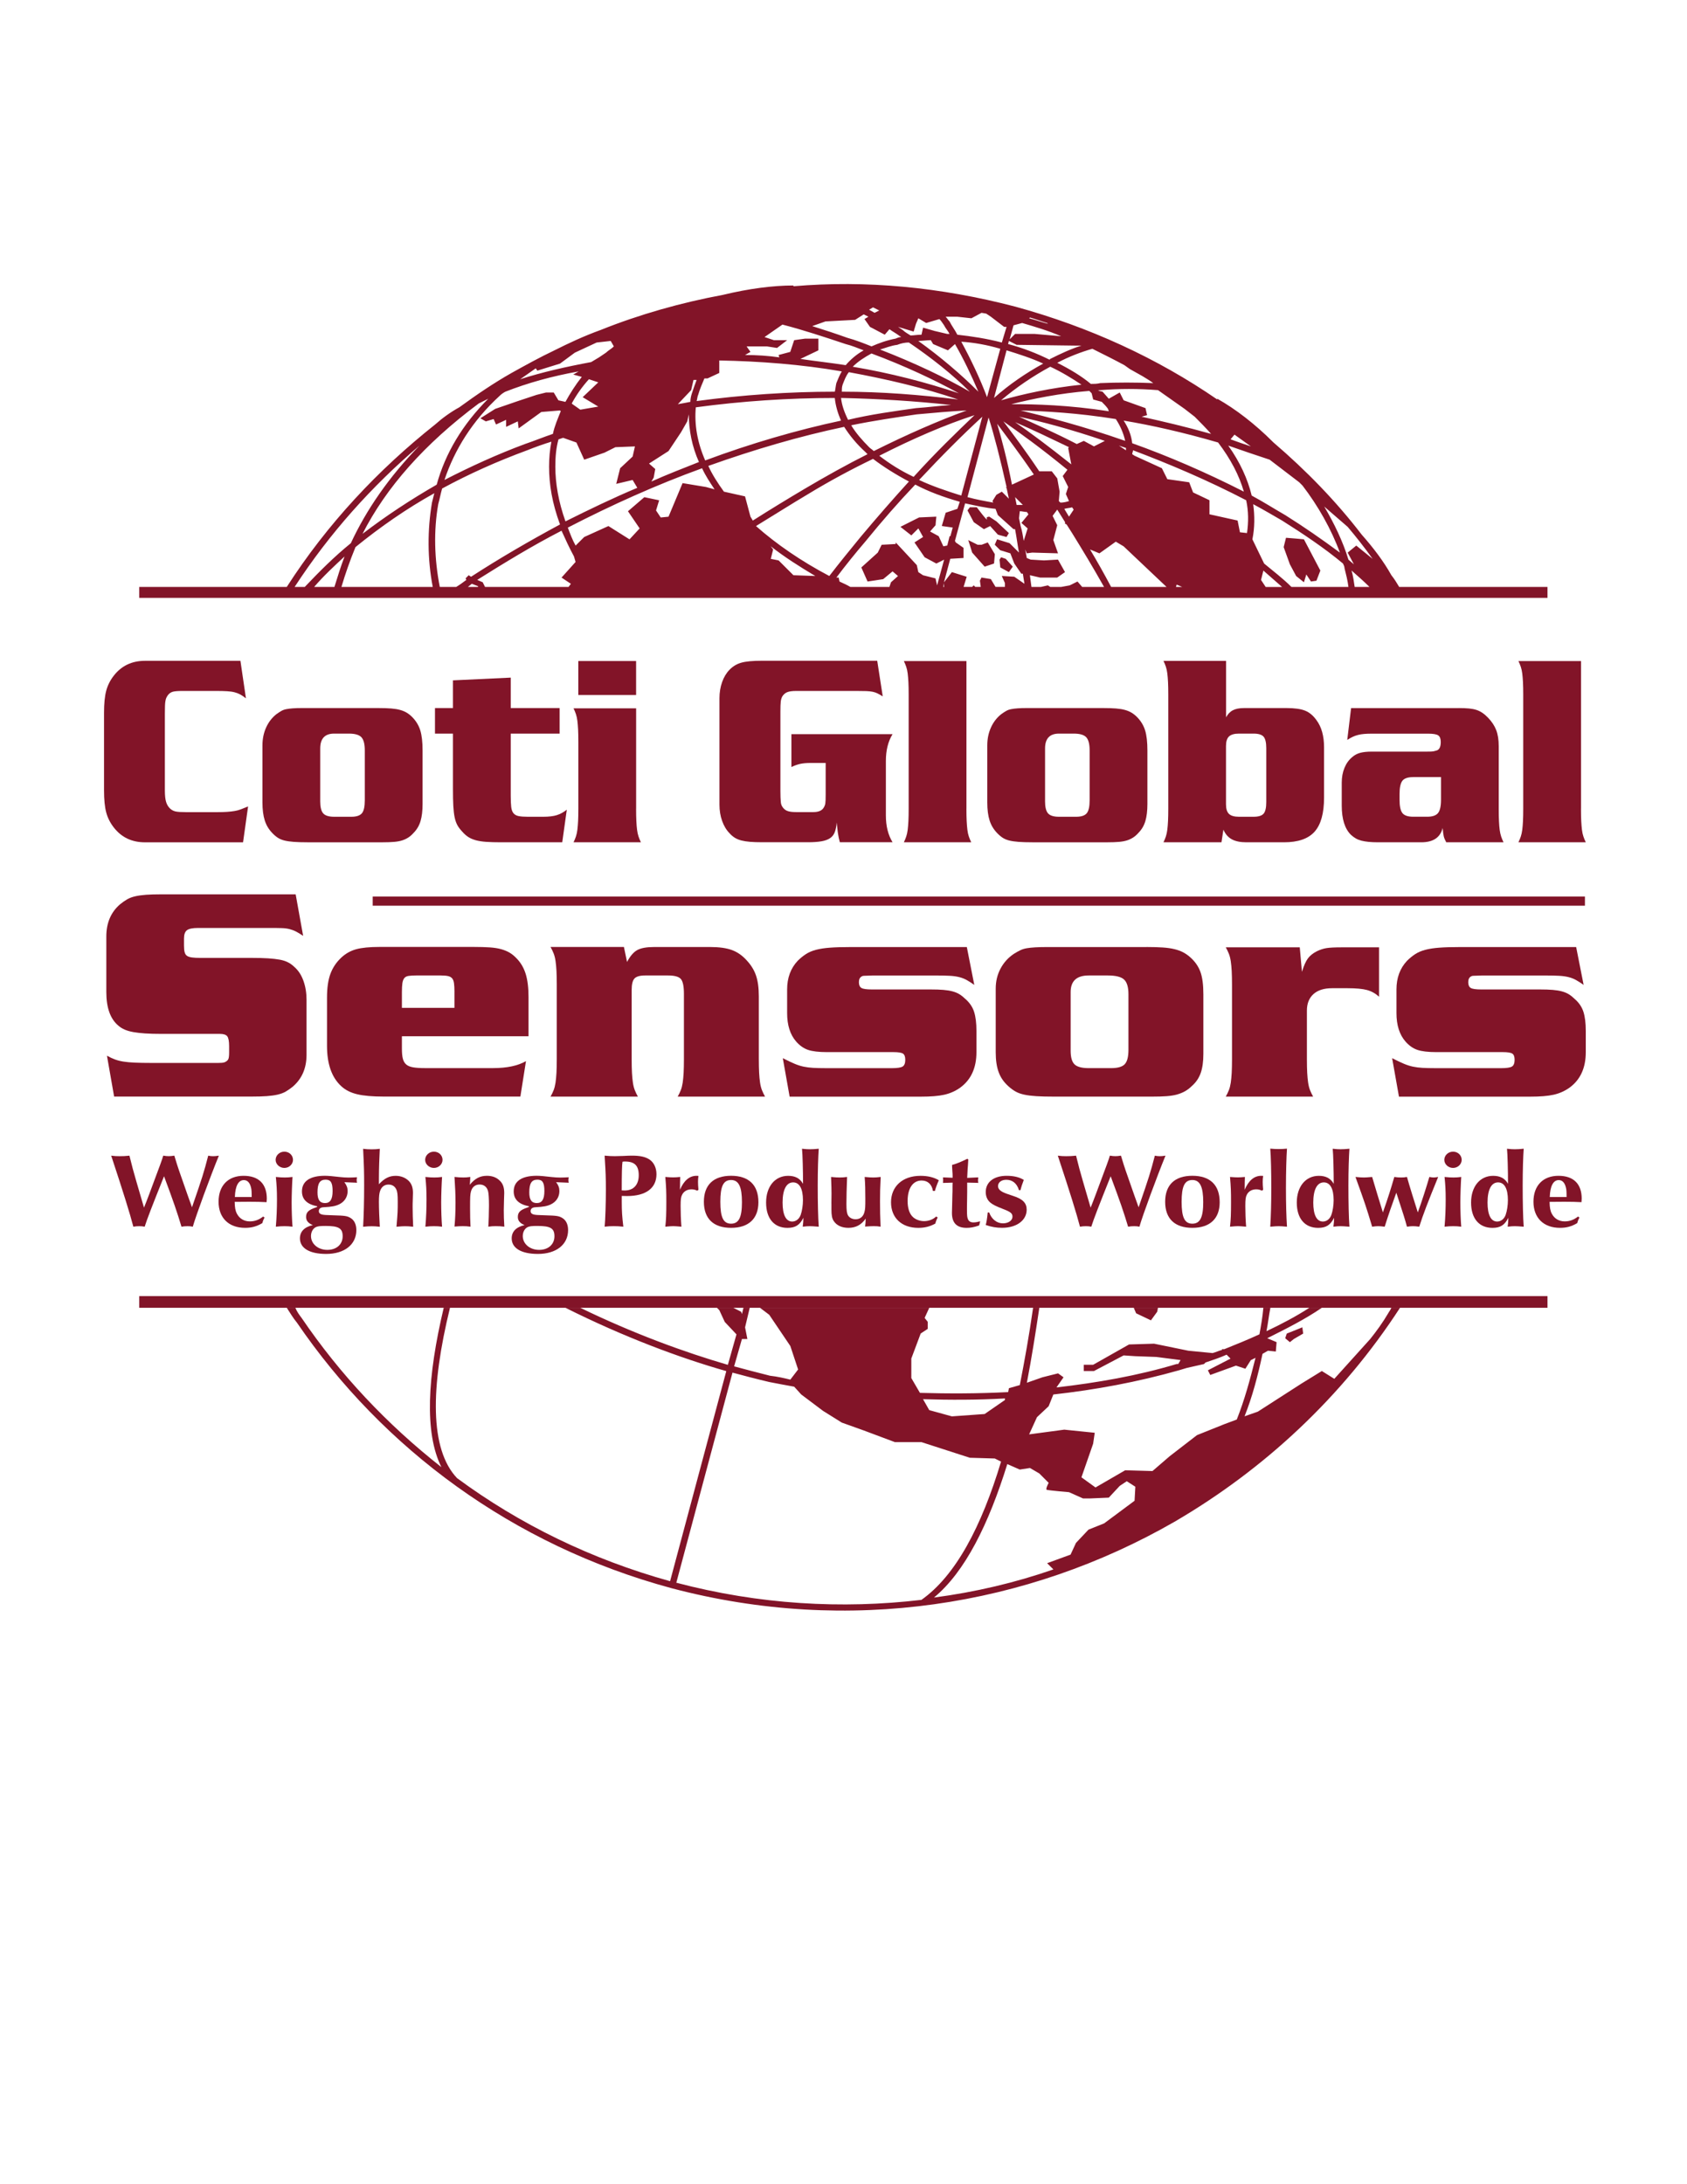 <?xml version="1.0" encoding="UTF-8"?>
<svg id="Layer_1" xmlns="http://www.w3.org/2000/svg" version="1.1" viewBox="0 0 612 792">
  <!-- Generator: Adobe Illustrator 29.5.0, SVG Export Plug-In . SVG Version: 2.1.0 Build 137)  -->
  <defs>
    <style>
      .st0, .st1 {
        fill: #821428;
      }

      .st1 {
        fill-rule: evenodd;
      }
    </style>
  </defs>
  <rect class="st0" x="135.21" y="325.1" width="439.76" height="3.31"/>
  <g>
    <path class="st1" d="M420.08,474.22l-.28,1.43-2.27,3.11-5.37-2.55-.86-1.99h8.78ZM342.48,212.83v-1.41l-.28,1.41h.28ZM342.48,211.13l2.84-3.68,5.37,1.69-1.13,3.68h3.11l.57-.57.56.57h1.99l-.3-2.27.57-1.13,3.39.56,1.71,2.84h3.4v-1.41l-1.14-2.56,4.54.28,3.68,2.55-.58-3.67h-.56l-2.54-3.68-1.43-3.69-3.68-1.13-1.98-1.98.85-1.98,4.53,1.41,3.4,3.4c-.57-3.12-.86-5.66-1.42-8.5h-.57l-5.66-5.09-.85-2.27c-3.41-.29-7.07-1.13-11.04-1.98l-3.68,13.59.27.56,2.84,1.98v3.68l-4.81.29-2.27,8.49ZM374.2,212.83h3.4l2.55-.57.85.57h3.95l3.11-.57,2.83-1.4,1.7,1.97h7.93c-3.97-7.08-7.93-13.59-11.6-19.54l-1.99-3.12-.56-.27v-.58l-2.83-4.53h0l-1.69,2.26,1.69,3.4-1.42,5.38,1.7,4.81-9.35-.27-1.98.27-.58-1.41.58,3.11,1.41.58,4.81.29,5.1-.29,2.55,4.53-2.83,1.98h-6.22l-3.69-.85.56,4.25ZM403.09,212.83h20.1l-15.56-14.72-2.85-1.7-5.94,4.24-3.4-1.41c2.54,4.25,5.1,8.78,7.65,13.59h0ZM387.8,187.35l1.7-2.55-.56-.85h0c-.86.28-1.99.28-2.84.57l1.71,2.83ZM387.8,181.69l-1.13-2.56.84-2.55-1.98-3.96,1.71-2.28c-9.63-7.91-17.56-13.59-23.23-17.55,3.4,4.53,7.93,10.49,13.02,18.12h4.54l1.98,2.56.85,4.81-.28,3.41.57.56c1.13,0,2.26-.28,3.12-.56h0ZM388.64,168.38l-1.13-5.94.29-.29c-7.08-3.4-13.6-6.52-19.55-9.07,5.38,3.68,12.18,8.78,20.39,15.3h0ZM390.63,161.01l2.55-1.14,3.68,1.99,3.95-1.99c-12.45-4.25-23.22-7.08-31.14-8.77,6.23,2.83,13.31,5.94,20.96,9.91h0ZM405.92,161.58l2.55,1.7v-.85l-2.55-.85ZM410.73,164.69l.86.56,9.91,4.53,1.98,3.97,7.93,1.13,1.41,3.68,5.95,2.83v5.1l10.2,2.26.85,4.26,2.56.28c.57-3.97.57-7.93-.3-11.9-14.15-7.36-28.31-13.31-41.05-18.12,0,.56-.29.84-.29,1.41h0ZM454.34,195.56l4.25,8.78c3.4,2.83,6.79,5.38,9.91,8.49h20.68c-.28-2.27-.85-4.53-1.42-6.79,0-.57-.28-1.13-.56-1.7-6.8-5.67-14.44-10.76-22.09-15.58-3.39-1.97-6.79-3.96-10.48-5.94.57,4.24.57,8.49-.29,12.74h0ZM458.32,206.89l-.85,3.4,1.69,2.55h5.95c-2.26-1.97-4.53-3.97-6.79-5.95h0ZM491.44,212.83h5.37c-1.97-1.97-4.24-3.97-6.5-5.95.57,1.98.84,3.97,1.13,5.95h0ZM491.16,204.62l-2.26-4.24,3.12-2.55,5.94,4.82c-2.84-3.97-5.94-7.93-9.06-11.61l-8.5-7.36c3.68,6.23,6.8,12.74,8.78,19.26l1.98,1.69ZM507.59,212.83h53.8v3.97H50.51v-3.97h53.52c14.74-22.93,33.14-42.49,53.82-58.9h0c2.54-2.27,5.66-4.54,8.78-6.24,6.23-4.53,12.45-8.78,18.96-12.46,5.11-2.84,10.21-5.66,15.58-8.21,5.09-2.55,10.48-5.1,16.71-7.36,14.15-5.67,29.16-9.91,44.44-12.75,9.35-2.26,18.13-3.39,25.51-3.39v.28c26.32-2.26,53.23.28,80.42,7.37,26.91,7.37,51.55,18.69,73.35,33.69v-.28c6.52,3.68,13.6,9.06,20.39,15.87,11.9,10.19,22.65,21.24,32,33.41,4.25,4.81,7.92,9.63,10.77,14.72,1.13,1.41,1.97,2.84,2.83,4.25h0ZM106.88,212.83h3.68c5.38-5.66,10.76-11.05,16.71-15.86,5.66-12.17,13.87-24.07,24.91-35.4-17.28,14.72-32.57,31.72-45.3,51.26h0ZM113.95,212.83h7.37c1.14-3.68,2.27-7.36,3.68-11.05-3.68,3.4-7.64,7.08-11.04,11.05h0ZM123.86,212.83h33.13c-1.96-10.19-1.96-20.67-.28-30.59.28-1.13.56-2.26.85-3.4-10.19,5.68-19.54,12.19-28.6,19.54-1.98,4.83-3.68,9.64-5.1,14.45h0ZM159.55,212.83h5.95c1.4-.84,2.53-1.7,3.67-2.55l-.27-.56,1.13-1.14.85.56c10.48-6.8,21.24-13.02,32.28-18.97-2.83-7.64-3.97-14.44-3.97-20.96,0-3.11.28-6.22.84-9.05-2.82.85-5.94,1.98-8.77,3.11-10.76,3.96-20.96,8.5-30.87,13.87-.57,1.98-.85,3.68-1.41,5.67-1.7,9.63-1.42,19.83.56,30.01h0ZM169.74,212.83h3.68v-.28l-2.27-.86-1.41,1.14ZM173.13,210.28l1.98.85.85,1.7h30.29l.85-1.14-3.39-2.26,5.09-5.66-.57-1.99c-1.69-3.11-3.11-6.23-4.52-9.34-10.48,5.38-20.68,11.61-30.59,17.83h0ZM208.82,197.83l3.12-3.11,8.78-3.97,7.65,4.82,3.68-3.96-4.24-6.23,5.94-5.1,5.37,1.13-1.13,3.68,1.7,2.55,2.83-.28,5.1-12.18,8.5,1.41,3.11.85c-1.7-2.55-3.39-5.1-4.53-7.65-16.42,5.95-32.84,13.32-48.71,21.52.86,2.27,1.7,4.54,2.83,6.52h0ZM262.63,178.28l7.65,1.71,1.97,7.36.86,1.41c6.22-3.96,12.74-7.93,18.96-11.61,7.65-4.52,15.3-8.77,22.65-12.46-.27-.29-.56-.57-.84-.85-3.12-2.83-5.66-5.95-7.64-9.06-16.15,3.39-32.57,8.21-49.28,14.16,1.41,3.11,3.4,6.22,5.66,9.33h0ZM279.62,198.11l.85,1.13-.85,3.4,2.84.57,5.38,5.37,7.93.28c-5.68-3.39-11.05-6.79-16.15-10.76h0ZM303.41,209.44h.84l.29,1.42c1.13.56,2.55,1.13,3.96,1.97h14.15l.58-1.7,2.54-2.26-1.97-1.69-3.4,2.82-5.67.86-2.26-5.1,5.96-5.38,1.41-2.84,5.1-.28v-.57l7.65,8.22.56,2.55,1.71,1.13,4.52,1.14.57,2.54,2.55-9.34-2.82,1.41-4.24-2.27-3.69-5.38,3.12-1.98-1.71-3.11-2.55,2.54-3.96-3.11,6.79-3.41,6.24-.28s-.29,2.83-.29,3.12c-.28.28-1.98,2.26-1.98,2.26l3.12,1.7,1.69,3.68,1.42-.29.85-3.39h.29l.84-3.13-3.96-.56,1.41-4.81,4.25-1.42.86-2.55c-5.95-1.71-11.34-3.69-16.15-6.24-5.94,6.24-11.89,13.02-18.12,20.67-3.4,3.97-7.08,8.5-10.48,13.03h0ZM426.6,212.83h2.26l-1.98-.84-.28.84ZM356.08,197.54l2.26-.85,2.56,4.26-.29,3.39-3.4,1.13-4.53-5.1-1.41-4.53,3.4,1.7h1.41ZM363.17,202.07l-.57.85.28,2.83,3.11,1.7,1.42-1.98-2.55-2.83-1.69-.57ZM354.38,183.95h-2.55l-.85,1.13,2.27,4.25,3.69,2.55,2.26-1.13,2.82,3.12,3.13.85.84-1.42-4.53-4.26-2.56-1.69s-1.4,0-.84.85c.28,1.13-3.69-4.24-3.69-4.24h0ZM360.04,181.69l1.42-2.27,1.98-1.14,2.55,2.55-.84-3.96h-.29l.29-.29c-2.27-10.19-4.54-18.98-6.52-25.2l-7.65,28.88c3.12.86,6.23,1.43,9.35,1.98l-.29-.56ZM369.95,185.37l-.27,2.55.57,2.83c.56,1.71.84,3.69,1.13,5.38l1.42-4.53-2.26-1.99,2.55-3.11-.56-.85c-.85,0-1.7-.28-2.56-.28h0ZM371.08,183.1l-2.83-2.84.56,2.84h2.26ZM367.12,175.74l7.93-3.68c-5.37-7.93-10.19-14.16-13.31-18.41,1.69,5.66,3.68,13.31,5.37,22.09h0ZM465.68,198.39l.85-3.39c.57,0,6.5.56,6.5.56l5.96,11.33-1.42,3.68-1.98.29-1.69-2.55-.87,2.82-2.82-2.26-2.27-4.24-2.26-6.24ZM398.85,141.75l1.13.28,2.26,2.55,3.97-2.26,1.43,2.83,7.92,2.84.57,2.55-1.98.56c7.64,1.69,16.15,3.68,25.2,6.23-1.98-2.26-3.97-4.24-5.95-6.23l-3.66-2.84-9.64-6.79c-7.08-.57-14.16-.57-20.96,0h-.84l.57.28ZM402.24,149.12l-.29-.86c-.56-.83-1.4-1.7-2.26-2.55l-3.11-.85-.56-2.26-.85-.85c-10.76.85-20.39,2.83-28.32,4.81,9.06,0,20.67.29,35.39,2.56h0ZM338.81,119.95l4.81,1.13h.85c-.57-1.13-1.42-1.98-1.98-3.12-.57-.84-1.13-1.7-1.7-2.26l-4.8,1.42-2.84-1.71-.85,1.98-.85,2.84-5.66-1.7,1.7,1.13c.86.85,1.99,1.41,2.84,1.98,1.13,0,2.55-.28,3.97-.28l.57-2.55,3.96,1.13ZM346.45,124.76l-2.56,2.27-5.38-2.27-.84-1.41c-1.43,0-3.13.28-4.54.28,7.93,5.67,15.58,12.18,21.8,18.41-2.54-5.94-5.37-11.89-8.49-17.28h0ZM282.72,129.58l-.27-.85,4.24-1.13,1.41-4.25,3.96-.56h4.82v4.25l-6.51,3.11c5.66.85,11.04,1.41,16.43,2.26,1.69-1.98,3.95-3.97,6.52-5.37-2.28-.86-4.25-1.71-6.52-2.27-7.65-2.55-15.3-5.09-22.95-7.07l-6.5,4.52,3.4,1.13h4.81l-3.67,2.82-3.69-.56h-7.36l1.41,1.99-1.97,1.13c4.24,0,8.49.28,12.44.85h0ZM373.64,115.13l-.29.28c2.28.58,4.54,1.42,6.81,1.98l-.29-.27c-1.97-.57-4.23-1.42-6.23-1.99h0ZM370.81,117.12l-3.12.84-1.41,5.1,1.97-1.98h7.08l9.63.85c-4.53-1.98-9.33-3.39-14.15-4.81h0ZM365.15,118.54h-.86l-4.82-3.69-1.7-1.13-1.69-.29-3.68,1.98-5.1-.56h-4.25c.57.56.85,1.14,1.42,1.71.85,1.7,1.98,3.11,2.83,4.81,5.1.56,10.77,1.42,16.14,2.83l1.71-5.66ZM322.66,119.38l-1.69,1.98-5.37-2.83-1.99-2.84,1.43-.85-1.7-.85-3.12,1.99-10.76.57-4.81,1.7c4.53,1.41,8.78,2.82,12.74,4.24,3.11.85,5.95,1.98,8.78,3.11,2.54-1.13,5.66-2.26,8.78-2.83.58-.28,1.41-.57,1.98-.57-.28-.28-.57-.28-.84-.56-1.14-.85-2.26-1.41-3.41-2.26h0ZM317.28,113.43l1.69-.85-2.26-1.13-1.43.85,1.99,1.13ZM260.93,130.71v4.53l-4.26,1.98h-1.13c-.85,1.99-1.69,3.97-2.26,5.95-.3.57-.3,1.42-.56,2.26,16.7-2.26,33.7-3.4,50.13-3.4.28-1.13.28-1.98.56-3.12.57-1.4,1.13-2.82,1.97-4.24-14.72-2.55-29.72-3.68-44.45-3.96h0ZM252.72,137.78h-1.14l-.85,3.69-4.82,5.09c1.7-.28,3.12-.56,4.54-.85,0-1.13.28-2.26.56-3.11.57-1.7,1.14-3.39,1.7-4.82h0ZM249.89,150.25l-.57,2.55-2.27,3.96-4.53,6.8-7.07,4.53,2.26,1.99-.57,3.11-.84,1.42c5.66-2.55,11.6-4.82,17.26-7.08-2.54-5.66-3.67-11.61-3.67-17.27h0ZM231.19,176.87l-1.69-2.83-5.95,1.41,1.42-5.66,4.53-4.24.84-3.68-7.08.28-3.96,1.98-7.36,2.55-2.83-6.22-4.82-1.71-1.69.56c-.85,3.13-1.14,6.24-1.14,9.91,0,5.95,1.14,12.76,3.68,19.83,8.5-4.24,17.28-8.49,26.06-12.17h0ZM203.44,149.12l-.28-.29-6.79.56-8.22,5.95-.3-2.55-4.24,1.99v-2.55l-3.67,1.7-.86-1.98-2.83.85-1.98-1.13,5.37-3.4,8.21-2.83,6.81-2.26,3.4-.85h2.82l1.7,2.83,2.54.56c1.71-3.11,3.68-6.22,5.94-9.06l-3.1-.85,1.97-1.13c-9.62,1.69-18.68,4.24-26.61,7.36-.57.29-1.42.85-1.98,1.42-9.92,9.06-16.42,19.54-20.11,30.58,9.35-4.82,19.26-9.34,29.17-13.02,3.39-1.14,6.79-2.55,10.18-3.69.58-2.83,1.71-5.38,2.84-8.2h0ZM207.41,146.28l.28.28,2.83,1.99,6.52-1.12-5.66-3.41,5.66-5.38-3.39-1.13c-2.56,2.83-4.53,5.66-6.23,8.77h0ZM214.48,131.28l2.84-1.7,2.53-1.71c.86-.84,2-1.4,2.84-2.26l-1.14-1.98-5.1.57-7.92,3.68-5.38,3.97-8.22,2.55-.57-.85c-1.97,1.42-3.67,2.55-5.66,3.97,7.92-2.56,16.7-4.54,25.77-6.23h0ZM472.47,176.02l-1.13-1.13-10.75-8.21c-5.1-1.69-10.2-3.39-15.01-5.1,4.24,5.94,7.08,12.18,8.5,18.12,4.25,2.27,8.22,4.82,12.18,7.09,6.79,4.25,13.31,8.78,19.82,13.59-3.12-8.5-7.93-16.99-13.6-24.36h0ZM453.78,161.86l-5.94-4.26-1.42,1.7c2.27.86,4.82,1.71,7.36,2.56h0ZM443.3,158.47h0ZM414.42,136.37l-4.53-2.54-1.99-1.42c-3.68-1.98-7.65-3.97-11.62-5.94-3.95,1.13-8.48,2.82-12.73,5.09,4.53,2.27,8.78,4.81,12.18,7.65,1.14,0,2.26,0,3.4-.29,6.24-.27,12.74-.27,19.25,0-1.13-.84-2.54-1.7-3.96-2.55h0ZM392.33,125.32h-1.99l-21.52-.28-2.83-1.42-.28,1.13c5.37,1.41,10.48,3.41,15.01,5.67l.29-.28c3.95-1.98,7.63-3.68,11.32-4.82h0ZM507.88,474.22c-20.96,32.29-49.28,58.63-81.85,77.61-53.24,30.58-118.09,41.05-182.37,24.07-57.77-15.58-104.78-50.69-135.93-96.29h0c-1.42-1.69-2.56-3.69-3.69-5.39h3.12c.57,1.43,1.42,2.56,2.27,3.69,13.87,20.39,30.87,38.51,50.7,54.09-6.23-12.47-5.09-32.85.84-57.78h2.27c-7.08,28.89-7.37,51.26,2.55,61.74,22.65,16.72,48.71,29.46,77.3,37.39l20.39-76.18c-16.99-4.82-37.38-12.47-58.33-22.95h5.38c19.26,9.35,37.95,16.15,53.52,20.68l3.12-11.05-4.25-4.52-1.97-4.26-.86-.85h5.95l2.83,1.43.28.84.56-2.27h2.27l-1.69,7.08.84,4.24h-1.98l-2.83,9.91c4.24,1.14,8.5,2.27,13.02,3.4,2.56.28,5.09.85,7.37,1.41l2.82-3.68-2.82-8.51-7.65-11.32-3.39-2.56h61.45l-1.69,3.69,1.13,1.42v2.55l-2.56,1.69-3.4,9.07v7.08l3.13,5.37c10.18.29,20.96.29,32-.28l.28-1.41,3.95-1.13c1.72-8.78,3.4-18.12,4.82-28.04h2.26c-1.4,9.35-2.83,18.41-4.52,27.19l5.65-1.98,5.67-1.42,1.98,1.42-2.56,3.68c14.73-1.7,29.46-4.24,43.62-8.5h.56l.84-1.42-8.78-1.13-7.65-.28-4.23-.28-10.77,5.67h-3.68v-2.27h3.39l13.03-7.37,9.07-.28,12.45,2.55,8.78.85c1.13-.28,2.26-.85,3.4-1.13v-.28h.85c4.24-1.71,8.49-3.41,12.75-5.39.57-3.11,1.13-6.24,1.42-9.63h2.55c-.56,2.83-.85,5.67-1.42,8.5,5.38-2.54,10.76-5.37,15.58-8.5h4.53c-6.23,4.26-13.03,7.65-19.83,11.05l3.39,1.42-.28,3.4-2.84-.29-1.98,1.13c-1.69,7.93-3.69,15.57-6.52,22.65l4.82-1.69,15.86-10.2,7.36-4.53,4.52,2.83,13.04-14.45c2.26-2.83,4.53-5.94,6.52-9.34.27-.57.84-1.14,1.13-1.99h3.11ZM173.7,146.28c-19.81,14.73-33.69,30.59-42.19,47.3,8.5-6.52,17.56-12.46,26.91-17.84,3.11-11.33,9.34-21.8,18.7-31.15-1.14.56-2.27,1.13-3.41,1.69h0ZM445,491.21c-2.55,1.13-5.1,1.98-7.65,2.83l-.57.57-6.24,1.41-2.83.85c-15.01,4.25-30.3,7.08-45.59,8.78l-1.7,4.26-4.23,3.96-2.85,6.24,12.75-1.71,11.05,1.13-.58,3.97-4.24,12.18,5.1,3.68,10.76-6.23,9.91.28,6.23-5.37,9.91-7.65,9.91-3.97,4.53-1.69c2.82-7.08,4.82-14.45,6.8-22.38l-1.71.85-1.97,3.11-3.41-1.13-9.33,3.39-.86-1.69,8.21-4.24-1.41-1.42ZM365.43,530.86c-6.79,21.81-15.29,39.08-26.61,48.42,15-1.98,29.44-5.37,43.32-10.2l-2.27-2.26,8.5-3.11,1.97-4.25,4.54-4.81,5.66-2.26,11.05-8.21.28-5.09-3.11-1.99-2.55,1.69-3.97,4.26-6.79.29h-2.55l-5.1-2.27s-6.79-.57-7.94-.84c-.84,0,.57-2.55.57-2.55l-3.4-3.4-3.39-1.98-3.69.57-4.52-1.98ZM364.58,507.08c-9.91.57-20.11.57-29.73.27l2.26,3.97,8.21,2.26,11.88-.85,7.37-5.09v-.57ZM288.11,502.82c-3.12-.57-6.22-1.13-9.07-1.7-4.81-1.13-9.06-2.26-13.31-3.4l-20.38,76.18c30.02,7.92,60.03,9.62,88.92,6.22,12.45-8.78,21.8-26.62,28.89-50.13l-2.27-1.13-9.07-.27-17.55-5.67h-9.63l-11.32-4.24-7.94-2.84-6.79-4.24-7.93-5.96-2.55-2.82ZM252.42,147.7c-.57,6.24.56,12.76,3.41,19.26,16.7-6.23,33.41-11.05,49.27-14.44-1.13-2.55-1.98-5.39-2.26-8.21-16.71,0-33.71,1.13-50.42,3.39h0ZM274.24,190.74c7.35,6.52,16.42,12.75,26.61,18.12,3.69-4.81,7.65-9.63,11.34-14.15,5.94-7.09,11.88-13.88,17.55-20.11-4.81-2.55-9.34-5.39-13.02-8.21-7.64,3.68-15.58,7.92-23.51,12.74-6.23,3.69-12.45,7.66-18.96,11.62h0ZM451.24,178.28c-1.71-5.94-4.82-11.89-9.35-17.83-12.74-3.69-24.08-6.24-34.26-7.94,1.69,2.55,2.82,5.38,3.1,8.21,12.75,4.53,26.62,10.48,40.51,17.55h0ZM392.33,139.49c-3.39-2.27-7.08-4.54-11.32-6.52-6.24,3.39-12.19,7.37-17.84,12.18,7.92-2.26,18.12-4.53,29.16-5.66h0ZM378.45,131.84c-4.26-1.98-8.78-3.4-13.3-4.81l-4.54,17.27c5.38-4.81,11.61-9.06,17.84-12.46h0ZM362.88,126.47c-4.81-1.43-9.63-2.27-14.15-2.56,3.39,6.23,6.79,13.31,9.34,20.11l4.81-17.55ZM329.74,124.19c-1.41,0-2.83.29-4.24.85-2.27.28-4.26,1.13-6.24,1.7,12.46,4.82,23.78,10.21,32.56,15.3-6.23-6.23-14.15-12.46-22.09-17.84h0ZM316.15,128.17c-2.56,1.41-4.82,2.83-6.8,4.81,13.59,2.27,26.63,5.67,38.51,9.63-8.78-4.82-19.53-9.91-31.71-14.44h0ZM307.94,134.95c-1.13,1.41-1.69,3.12-2.26,4.54-.29.85-.29,1.7-.29,2.54,14.45,0,28.61,1.13,42.2,2.83-12.47-4.24-25.77-7.35-39.65-9.91h0ZM305.11,144.3c.27,2.55,1.14,5.09,2.55,7.93,8.21-1.98,16.71-3.11,24.63-4.24,4.26-.29,8.5-.86,12.75-1.14-13.03-1.42-26.34-2.26-39.93-2.55h0ZM308.79,154.21c1.7,2.83,3.97,5.39,6.5,7.94.57.57,1.14.85,1.7,1.41,11.9-5.95,23.51-11.04,33.71-14.73-5.66.29-11.89.85-18.12,1.42-7.65,1.13-15.58,2.27-23.79,3.96h0ZM318.98,165.26c3.68,2.83,7.65,5.38,12.46,7.65,7.93-8.78,15.58-16.15,22.09-22.37-10.48,3.4-22.37,8.5-34.55,14.72h0ZM333.42,174.04c4.82,2.26,9.92,3.97,15.3,5.66l7.64-28.6c-7.08,6.5-14.73,14.16-22.94,22.94h0ZM408.19,159.87c-.56-2.55-1.7-5.37-3.4-7.92-14.15-2.26-25.49-2.82-34.54-3.12,9.34,2.27,22.65,5.67,37.95,11.04h0ZM50.51,469.97h510.88v4.24H50.51v-4.24ZM466.24,485.26l.57-1.7,5.65-2.26.3,2.26-3.4,1.98-1.42,1.14-1.69-1.42Z"/>
    <g>
      <g>
        <g>
          <path class="st0" d="M89.2,253.2c-.75-.59-1.44-1.05-2.04-1.38-.61-.33-1.29-.59-2.04-.79-.75-.2-1.65-.33-2.7-.39-1.04-.06-2.38-.1-4-.1h-12.17c-1.74,0-2.94.1-3.61.3-.67.2-1.23.59-1.7,1.18-.23.33-.42.64-.57.94-.15.29-.26.69-.35,1.18-.09.49-.15,1.1-.17,1.82-.03.72-.04,1.67-.04,2.85v27.82c0,1.77.14,3.15.44,4.13.29.98.78,1.8,1.48,2.46.58.52,1.24.87,2,1.03s2,.24,3.74.24h11.39c1.33,0,2.49-.03,3.48-.1.99-.07,1.88-.16,2.7-.3.81-.13,1.61-.34,2.39-.64.78-.29,1.64-.64,2.57-1.03l-1.83,13.01h-35.59c-4.71,0-8.47-1.77-11.26-5.33-1.34-1.71-2.27-3.55-2.79-5.52-.53-1.97-.79-4.64-.79-7.99v-28.12c0-3.35.26-6.02.79-7.99.52-1.97,1.45-3.82,2.79-5.53,2.79-3.55,6.55-5.33,11.26-5.33h34.64l2,13.6Z"/>
          <path class="st0" d="M137.37,256.75c1.8,0,3.32.05,4.57.15,1.24.1,2.33.28,3.26.54.93.26,1.74.61,2.44,1.04.69.43,1.36.97,2,1.63,1.33,1.38,2.28,2.96,2.83,4.74.55,1.78.83,4.21.83,7.3v19.35c0,2.5-.25,4.57-.74,6.22-.49,1.65-1.32,3.06-2.48,4.24-.64.73-1.29,1.3-1.96,1.73-.67.43-1.41.78-2.22,1.04-.81.26-1.78.44-2.91.54-1.13.1-2.51.15-4.13.15h-27.22c-2.03,0-3.71-.05-5.04-.15-1.33-.1-2.46-.26-3.39-.49-.93-.23-1.72-.56-2.39-.99-.67-.43-1.35-1-2.04-1.73-1.28-1.32-2.19-2.85-2.74-4.59-.55-1.74-.83-3.9-.83-6.47v-20.73c0-2.37.45-4.54,1.35-6.52.9-1.97,2.16-3.59,3.78-4.84.64-.46,1.22-.84,1.74-1.13.52-.3,1.11-.51,1.78-.64.67-.13,1.46-.23,2.39-.3.93-.07,2.09-.1,3.48-.1h27.65ZM116.16,290.46c0,2.16.36,3.65,1.09,4.47.72.82,2.04,1.23,3.96,1.23h6.26c1.86,0,3.13-.43,3.83-1.28.7-.85,1.04-2.42,1.04-4.71v-18.07c0-2.29-.41-3.88-1.22-4.76-.81-.88-2.32-1.33-4.52-1.33h-5.39c-3.36,0-5.04,1.8-5.04,5.4v19.05Z"/>
          <path class="st0" d="M203.02,266.01h-17.74v22.49c0,1.7.06,3.06.17,4.08.12,1.01.39,1.78.83,2.31.44.52,1.06.87,1.87,1.03s1.91.24,3.3.24h5.65c2.03,0,3.67-.2,4.91-.59,1.24-.39,2.45-1.05,3.61-1.97l-1.65,11.82h-22.17c-2.09,0-3.87-.05-5.35-.15-1.48-.1-2.75-.3-3.83-.59-1.07-.3-1.99-.69-2.74-1.18-.75-.49-1.48-1.13-2.17-1.92-.75-.79-1.35-1.58-1.78-2.36-.43-.79-.77-1.74-1-2.86-.23-1.12-.39-2.48-.48-4.09-.09-1.61-.13-3.69-.13-6.26v-20h-6.52v-9.26h6.52v-10.05l20.96-.99v11.03h17.74v9.26Z"/>
          <path class="st0" d="M230.76,293.2c0,1.77.03,3.27.09,4.48.06,1.22.14,2.28.26,3.2.12.92.29,1.72.52,2.41.23.69.52,1.4.87,2.12h-24.43c.35-.72.64-1.43.87-2.12.23-.69.4-1.49.52-2.41.11-.92.2-1.99.26-3.2.06-1.22.09-2.71.09-4.48v-24.14c0-1.77-.03-3.27-.09-4.48-.06-1.22-.15-2.28-.26-3.2-.12-.92-.29-1.72-.52-2.41-.23-.69-.52-1.39-.87-2.12h22.7v36.35ZM230.76,252.02h-20.96v-12.32h20.96v12.32Z"/>
        </g>
        <g>
          <path class="st0" d="M320.24,252.51c-.75-.46-1.39-.82-1.91-1.08-.52-.26-1.1-.46-1.73-.59s-1.4-.21-2.3-.25c-.9-.03-2.07-.05-3.51-.05h-21.95c-1.45,0-2.53.15-3.25.44-.72.29-1.31.8-1.78,1.52-.29.52-.48,1.15-.57,1.87-.09.72-.13,2-.13,3.83v28.61c0,.92.01,1.69.04,2.31.03.62.06,1.13.09,1.52.03.39.08.74.17,1.03.09.3.22.57.39.84.46.72,1.05,1.23,1.77,1.52.72.29,1.8.44,3.24.44h6.23c1.9,0,3.17-.55,3.8-1.66.29-.46.47-.95.56-1.47.09-.52.13-1.63.13-3.33v-11.36h-5.48c-1.51,0-2.77.12-3.78.34-1.01.23-2.07.61-3.17,1.13v-11.92h36.7c-1.63,2.63-2.43,5.88-2.43,9.75v19.7c0,3.88.81,7.13,2.43,9.75h-19.13c-.17-.6-.3-1.13-.39-1.59-.09-.46-.17-.94-.26-1.44-.09-.5-.16-1.08-.22-1.74-.06-.66-.15-1.46-.26-2.39-.12,1.39-.35,2.55-.7,3.48-.35.93-.91,1.66-1.7,2.19-.78.53-1.81.91-3.09,1.14-1.28.23-2.9.35-4.87.35h-16.78c-1.68,0-3.12-.05-4.31-.15-1.19-.1-2.23-.26-3.13-.49-.9-.23-1.7-.56-2.39-.99-.69-.43-1.33-.97-1.91-1.63-1.16-1.18-2.06-2.68-2.7-4.49s-.96-3.76-.96-5.87v-38.58c0-2.1.32-4.06.96-5.87.64-1.81,1.54-3.3,2.7-4.49,1.22-1.25,2.65-2.1,4.31-2.56,1.65-.46,4.13-.69,7.43-.69h41.83l2,12.91Z"/>
          <path class="st0" d="M350.59,293.2c0,1.77.03,3.27.09,4.48.06,1.22.15,2.28.26,3.2.11.92.29,1.72.52,2.41.23.69.52,1.4.87,2.12h-24.43c.35-.72.64-1.43.87-2.12.23-.69.4-1.49.52-2.41.12-.92.2-1.99.26-3.2.06-1.22.09-2.71.09-4.48v-41.28c0-1.77-.03-3.27-.09-4.48-.06-1.21-.15-2.28-.26-3.2-.12-.92-.29-1.72-.52-2.41-.23-.69-.52-1.39-.87-2.12h22.7v53.5Z"/>
          <path class="st0" d="M400.32,256.75c1.8,0,3.32.05,4.57.15,1.24.1,2.33.28,3.26.54.93.26,1.74.61,2.44,1.04.69.43,1.36.97,2,1.63,1.33,1.38,2.28,2.96,2.83,4.74.55,1.78.83,4.21.83,7.3v19.35c0,2.5-.25,4.57-.74,6.22-.49,1.65-1.32,3.06-2.48,4.24-.64.73-1.29,1.3-1.96,1.73-.67.43-1.41.78-2.22,1.04-.81.26-1.78.44-2.91.54-1.13.1-2.51.15-4.13.15h-27.22c-2.03,0-3.71-.05-5.04-.15-1.33-.1-2.46-.26-3.39-.49s-1.72-.56-2.39-.99c-.67-.43-1.35-1-2.04-1.73-1.28-1.32-2.19-2.85-2.74-4.59-.55-1.74-.83-3.9-.83-6.47v-20.73c0-2.37.45-4.54,1.35-6.52.9-1.97,2.16-3.59,3.78-4.84.64-.46,1.22-.84,1.74-1.13.52-.3,1.11-.51,1.78-.64.67-.13,1.46-.23,2.39-.3.93-.07,2.09-.1,3.48-.1h27.65ZM379.11,290.46c0,2.16.36,3.65,1.09,4.47.72.82,2.04,1.23,3.96,1.23h6.26c1.86,0,3.13-.43,3.83-1.28.7-.85,1.04-2.42,1.04-4.71v-18.07c0-2.29-.41-3.88-1.22-4.76-.81-.88-2.32-1.33-4.52-1.33h-5.39c-3.36,0-5.04,1.8-5.04,5.4v19.05Z"/>
          <path class="st0" d="M444.76,260.14c.64-1.19,1.46-2.06,2.48-2.59,1.01-.53,2.36-.8,4.04-.8h15.48c2.9,0,5.13.31,6.7.94,1.57.63,2.96,1.79,4.17,3.51,1.8,2.44,2.7,5.69,2.7,9.77v18.26c0,5.66-1.14,9.77-3.43,12.34-2.29,2.57-5.99,3.85-11.09,3.85h-13.65c-2.2,0-3.97-.36-5.3-1.09-1.33-.73-2.35-1.89-3.04-3.49l-.7,4.58h-21.04c.35-.72.64-1.43.87-2.12.23-.69.4-1.5.52-2.42.12-.92.2-1.99.26-3.21.06-1.22.09-2.71.09-4.49v-41.33c0-1.77-.03-3.27-.09-4.48-.06-1.21-.15-2.28-.26-3.2-.12-.92-.29-1.72-.52-2.41-.23-.69-.52-1.39-.87-2.12h22.7v20.49ZM444.76,291.64c0,1.64.36,2.8,1.09,3.49.72.69,1.93,1.03,3.61,1.03h5.3c1.8,0,3.01-.38,3.65-1.13.64-.75.96-2.14.96-4.18v-19.54c0-2.03-.32-3.42-.96-4.17-.64-.75-1.86-1.13-3.65-1.13h-5.3c-1.68,0-2.88.35-3.61,1.03-.73.69-1.09,1.85-1.09,3.48v21.11Z"/>
          <path class="st0" d="M529.19,256.75c1.51,0,2.77.05,3.78.15,1.01.1,1.91.28,2.7.54.78.26,1.51.63,2.17,1.09.67.46,1.35,1.05,2.04,1.78,1.33,1.38,2.3,2.86,2.91,4.44.61,1.58.91,3.52.91,5.82v22.71c0,1.78.03,3.28.09,4.49.06,1.22.14,2.27.26,3.16.12.89.29,1.68.52,2.37.23.69.52,1.4.87,2.12h-20.78c-.47-.86-.77-1.59-.91-2.19-.15-.6-.27-1.59-.39-2.99-.87,3.45-3.45,5.18-7.74,5.18h-15.65c-1.33,0-2.49-.05-3.48-.15-.99-.1-1.86-.25-2.61-.44-.75-.2-1.42-.46-2-.79-.58-.33-1.16-.76-1.74-1.28-2.26-2.17-3.39-5.73-3.39-10.67v-8.3c0-1.98.33-3.77,1-5.38s1.61-2.92,2.83-3.9c.81-.72,1.77-1.23,2.87-1.53,1.1-.29,2.49-.44,4.17-.44h20c1.27,0,2.07-.03,2.39-.1.32-.06.68-.16,1.09-.29,1.04-.26,1.57-1.29,1.57-3.11,0-1.16-.3-1.95-.91-2.38-.61-.42-1.84-.63-3.7-.63h-20.35c-1.1,0-2.04.03-2.83.1-.78.07-1.51.18-2.17.35-.67.16-1.32.39-1.96.69-.64.3-1.3.67-2,1.13l1.39-11.53h39.04ZM512.67,281.78c-1.91,0-3.22.44-3.91,1.32-.69.88-1.04,2.5-1.04,4.84v2.05c0,2.35.35,3.96,1.04,4.84.69.88,2,1.32,3.91,1.32h5.13c1.85,0,3.14-.44,3.87-1.32.73-.88,1.09-2.5,1.09-4.84v-8.22h-10.09Z"/>
          <path class="st0" d="M573.54,293.2c0,1.77.03,3.27.09,4.48.06,1.22.15,2.28.26,3.2.11.92.29,1.72.52,2.41.23.69.52,1.4.87,2.12h-24.43c.35-.72.64-1.43.87-2.12.23-.69.4-1.49.52-2.41.12-.92.2-1.99.26-3.2.06-1.22.09-2.71.09-4.48v-41.28c0-1.77-.03-3.27-.09-4.48-.06-1.21-.15-2.28-.26-3.2-.12-.92-.29-1.72-.52-2.41-.23-.69-.52-1.39-.87-2.12h22.7v53.5Z"/>
        </g>
      </g>
      <g>
        <path class="st0" d="M109.94,339.33c-.98-.66-1.82-1.17-2.54-1.54-.71-.37-1.49-.66-2.31-.88-.83-.22-1.81-.35-2.93-.38-1.13-.04-2.6-.05-4.4-.05h-25.94c-1.96,0-3.29.28-4,.82-.72.55-1.07,1.56-1.07,3.02v2.53c0,1.03.07,1.83.23,2.41.15.59.43,1.03.84,1.32.41.29,1.02.49,1.81.6.79.11,1.82.16,3.1.16h18.5c2.4,0,4.43.05,6.09.16,1.65.11,3.06.28,4.23.49,1.16.22,2.16.55,2.99.99.83.44,1.58.99,2.26,1.65,1.43,1.25,2.52,2.91,3.27,5,.75,2.09,1.13,4.38,1.13,6.86v19.98c0,4.83-1.65,8.67-4.96,11.53-.9.73-1.77,1.34-2.59,1.81-.83.48-1.81.84-2.93,1.1-1.13.26-2.44.44-3.95.55s-3.35.16-5.52.16h-49.85l-2.6-14.82c1.05.59,2.03,1.04,2.93,1.37.9.33,1.92.59,3.04.77,1.13.18,2.5.31,4.12.38,1.61.07,3.7.11,6.26.11h24.02c.6,0,1.05-.02,1.35-.05.3-.04.52-.07.68-.11.15-.04.3-.09.45-.16.6-.29,1-.65,1.19-1.09.19-.43.28-1.23.28-2.39v-2.28c0-1.81-.23-3-.68-3.59-.45-.58-1.35-.87-2.71-.87h-21.2c-2.26,0-4.21-.05-5.87-.16-1.65-.11-3.08-.28-4.28-.49-1.2-.22-2.24-.51-3.1-.88-.86-.37-1.63-.84-2.31-1.43-2.93-2.42-4.4-6.49-4.4-12.21v-20.14c0-4.91,1.65-8.8,4.96-11.66.9-.73,1.77-1.34,2.6-1.82.83-.48,1.8-.84,2.93-1.1,1.13-.26,2.44-.44,3.95-.55,1.5-.11,3.35-.16,5.53-.16h48.72l2.71,15.04Z"/>
        <path class="st0" d="M145.8,375.78v4.46c0,1.52.11,2.74.34,3.64.23.91.64,1.61,1.24,2.12s1.45.85,2.54,1.03c1.09.18,2.5.27,4.23.27h24.7c5.04,0,9.02-.84,11.96-2.53l-2.03,12.85h-49.51c-4.06,0-7.28-.27-9.64-.83-2.37-.55-4.31-1.52-5.81-2.91-3.46-3.15-5.19-8.03-5.19-14.64v-17.49c0-3.52.41-6.4,1.24-8.64.83-2.24,2.14-4.2,3.95-5.89,1.58-1.47,3.39-2.48,5.41-3.03,2.03-.55,4.85-.83,8.46-.83h34.17c2.33,0,4.29.06,5.87.17,1.58.11,2.95.33,4.12.66,1.16.33,2.18.75,3.05,1.27.86.51,1.71,1.21,2.54,2.09,1.5,1.54,2.59,3.42,3.27,5.62.68,2.2,1.02,4.99,1.02,8.37v14.21h-45.9ZM164.87,359.69c0-1.3-.06-2.36-.17-3.15-.11-.8-.34-1.4-.68-1.79-.34-.4-.83-.67-1.47-.82-.64-.14-1.52-.22-2.65-.22h-8.91c-1.13,0-2.05.05-2.76.16-.72.11-1.24.38-1.58.82-.34.44-.56,1.05-.68,1.85-.11.8-.17,1.89-.17,3.26v5.66h19.06v-5.77Z"/>
        <path class="st0" d="M227.46,348.83c1.13-2.14,2.37-3.59,3.72-4.33,1.35-.74,3.38-1.11,6.09-1.11h20.41c3.23,0,5.85.37,7.84,1.1,1.99.73,3.78,1.98,5.36,3.74,1.58,1.69,2.71,3.52,3.38,5.5.68,1.98,1.02,4.51,1.02,7.59v22.67c0,1.98.04,3.65.11,5.01.07,1.36.19,2.55.34,3.58.15,1.03.38,1.93.68,2.7.3.77.68,1.56,1.13,2.36h-31.69c.45-.81.83-1.59,1.13-2.36s.52-1.66.68-2.69c.15-1.02.26-2.21.34-3.57.07-1.35.11-3.02.11-5v-23.61c0-2.78-.38-4.59-1.13-5.44-.75-.84-2.29-1.26-4.62-1.26h-8.35c-1.88,0-3.16.37-3.84,1.1-.68.73-1.02,2.12-1.02,4.17v25.04c0,1.98.04,3.64.11,5,.07,1.36.19,2.54.34,3.57.15,1.03.38,1.92.68,2.69.3.77.68,1.56,1.13,2.36h-31.69c.45-.81.83-1.59,1.13-2.36.3-.77.52-1.67.68-2.7.15-1.03.26-2.22.34-3.58.07-1.36.11-3.03.11-5.01v-26.96c0-1.98-.04-3.65-.11-5.01-.07-1.36-.19-2.55-.34-3.58-.15-1.03-.38-1.92-.68-2.7-.3-.77-.68-1.56-1.13-2.37h26.62l1.13,5.44Z"/>
        <path class="st0" d="M353.44,357.12c-1.05-.73-1.97-1.32-2.76-1.76-.79-.44-1.67-.79-2.65-1.04-.98-.25-2.12-.42-3.44-.49-1.32-.07-2.95-.11-4.91-.11h-23.12c-1.73.07-2.78.11-3.16.11-.3,0-.56.07-.79.22-.68.37-1.02,1.06-1.02,2.09s.3,1.72.9,2.09c.6.37,1.88.55,3.84.55h21.32c1.81,0,3.35.05,4.62.16,1.28.11,2.39.29,3.33.55.94.26,1.77.6,2.48,1.04.71.44,1.45,1.03,2.2,1.76,1.5,1.32,2.54,2.86,3.1,4.61.56,1.76.85,4.06.85,6.92v7.69c0,5.71-1.96,9.99-5.86,12.85-1.73,1.24-3.65,2.1-5.75,2.58-2.1.48-4.96.71-8.57.71h-47.59l-2.48-13.95c1.73.88,3.16,1.56,4.28,2.03,1.13.48,2.22.82,3.27,1.04,1.05.22,2.2.37,3.44.44,1.24.07,2.84.11,4.79.11h23.8c1.95,0,3.25-.2,3.89-.59.64-.39.96-1.21.96-2.43,0-1.15-.28-1.9-.84-2.26-.56-.36-1.71-.54-3.44-.54h-24.14c-3.01,0-5.3-.28-6.88-.82-1.58-.55-3.01-1.55-4.29-3.02-2.18-2.49-3.27-5.93-3.27-10.32v-8.56c0-4.2,1.28-7.67,3.84-10.4.98-.96,1.97-1.77,2.99-2.43,1.02-.66,2.24-1.18,3.66-1.55,1.43-.37,3.1-.63,5.02-.77,1.92-.15,4.27-.22,7.05-.22h42.63l2.71,13.73Z"/>
        <path class="st0" d="M415.92,343.39c2.33,0,4.3.06,5.92.17,1.61.11,3.02.31,4.23.61,1.2.29,2.26.68,3.16,1.15.9.48,1.77,1.08,2.59,1.82,1.73,1.54,2.95,3.3,3.66,5.28.72,1.98,1.07,4.69,1.07,8.14v21.57c0,2.79-.32,5.1-.96,6.93-.64,1.84-1.71,3.41-3.21,4.73-.83.81-1.67,1.45-2.54,1.93-.86.48-1.82.86-2.87,1.16-1.06.29-2.31.49-3.78.6s-3.25.16-5.36.16h-35.3c-2.63,0-4.81-.05-6.54-.16-1.73-.11-3.2-.29-4.4-.55-1.2-.26-2.24-.62-3.1-1.1-.87-.48-1.75-1.12-2.65-1.93-1.65-1.47-2.84-3.17-3.55-5.12-.72-1.94-1.07-4.35-1.07-7.21v-23.1c0-2.64.58-5.06,1.75-7.26,1.17-2.2,2.8-4,4.91-5.39.83-.51,1.58-.94,2.26-1.26.68-.33,1.45-.57,2.31-.72.86-.15,1.9-.26,3.1-.33,1.2-.07,2.71-.11,4.51-.11h35.86ZM388.4,380.96c0,2.41.47,4.07,1.41,4.98.94.91,2.65,1.37,5.13,1.37h8.12c2.41,0,4.06-.47,4.96-1.42.9-.95,1.35-2.7,1.35-5.25v-20.14c0-2.55-.53-4.32-1.58-5.31-1.05-.98-3.01-1.48-5.86-1.48h-6.99c-4.36,0-6.54,2.01-6.54,6.02v21.23Z"/>
        <path class="st0" d="M472.31,352.39c.68-2.2,1.39-3.81,2.14-4.83.75-1.02,1.84-1.9,3.27-2.63,1.2-.58,2.38-.97,3.55-1.15,1.17-.18,2.95-.27,5.36-.27h13.65v17.9c-1.28-1.17-2.73-1.98-4.34-2.42s-3.97-.66-7.05-.66h-5.64c-2.93,0-5.19.71-6.77,2.14-1.58,1.43-2.37,3.42-2.37,5.98v17.57c0,1.98.04,3.64.11,5,.07,1.36.19,2.54.34,3.57.15,1.03.38,1.92.68,2.69.3.77.68,1.56,1.13,2.36h-31.69c.45-.81.83-1.59,1.13-2.36.3-.77.52-1.66.68-2.69.15-1.02.26-2.21.34-3.57.07-1.35.11-3.02.11-5v-26.9c0-1.98-.04-3.64-.11-5-.07-1.35-.19-2.54-.34-3.57-.15-1.02-.38-1.92-.68-2.69-.3-.77-.68-1.55-1.13-2.36h26.84l.79,8.89Z"/>
        <path class="st0" d="M574.49,357.12c-1.05-.73-1.97-1.32-2.76-1.76-.79-.44-1.67-.79-2.65-1.04-.98-.25-2.12-.42-3.44-.49-1.32-.07-2.95-.11-4.91-.11h-23.12c-1.73.07-2.78.11-3.16.11-.3,0-.56.07-.79.22-.68.37-1.02,1.06-1.02,2.09s.3,1.72.9,2.09c.6.37,1.88.55,3.84.55h21.32c1.81,0,3.35.05,4.62.16,1.28.11,2.39.29,3.33.55.94.26,1.77.6,2.48,1.04.71.44,1.45,1.03,2.2,1.76,1.5,1.32,2.54,2.86,3.1,4.61.56,1.76.85,4.06.85,6.92v7.69c0,5.71-1.96,9.99-5.86,12.85-1.73,1.24-3.65,2.1-5.75,2.58-2.1.48-4.96.71-8.57.71h-47.59l-2.48-13.95c1.73.88,3.16,1.56,4.28,2.03,1.13.48,2.22.82,3.27,1.04,1.05.22,2.2.37,3.44.44,1.24.07,2.84.11,4.79.11h23.8c1.95,0,3.25-.2,3.89-.59.64-.39.96-1.21.96-2.43,0-1.15-.28-1.9-.84-2.26-.56-.36-1.71-.54-3.44-.54h-24.14c-3.01,0-5.3-.28-6.88-.82-1.58-.55-3.01-1.55-4.29-3.02-2.18-2.49-3.27-5.93-3.27-10.32v-8.56c0-4.2,1.28-7.67,3.84-10.4.98-.96,1.97-1.77,2.99-2.43s2.24-1.18,3.66-1.55c1.43-.37,3.1-.63,5.02-.77,1.92-.15,4.27-.22,7.05-.22h42.63l2.71,13.73Z"/>
      </g>
      <g>
        <path class="st0" d="M54.15,432.97c4.34-11.61,4.59-12.29,5.07-13.93.93.15,1.42.19,1.99.19.61,0,1.1-.04,2.03-.19.77,2.55,1.38,4.49,1.7,5.37,2.56,7.38,4.14,11.83,4.71,13.36,3.82-11.04,4.3-12.63,5.89-18.72.77.15,1.18.19,1.79.19.53,0,1.01-.04,2.07-.19-3.13,7.65-8.24,21.5-9.46,25.76-.69-.15-1.1-.19-1.87-.19-.89,0-1.34.04-2.23.19-1.63-5.4-2.88-9.06-6.33-18.3-4.47,11.19-6.01,15.15-7.03,18.3-.77-.15-1.14-.19-1.95-.19s-1.26.04-2.15.19c-1.26-4.83-3.7-12.67-8.04-25.76,1.26.15,1.87.19,3.05.19,1.3,0,2.07-.04,3.57-.19.85,3.5,1.54,6.05,2.48,9.25.93,3.16,1.87,6.35,2.8,9.59.73-1.83,1.01-2.51,1.91-4.91Z"/>
        <path class="st0" d="M95.97,441.46c-.49.95-.61,1.29-.81,2.05-2.07,1.22-3.9,1.71-6.25,1.71-5.93,0-9.62-3.61-9.62-9.47s3.49-9.4,9.06-9.4,8.44,3.01,8.44,8.3c0,.19-.04.69-.08,1.26-1.87-.11-3.78-.15-6.25-.15-.81,0-1.58,0-5.32.04.04,2.05.24,3.23.81,4.3.93,1.79,2.64,2.78,4.67,2.78,1.79,0,3.33-.57,4.83-1.75l.53.34ZM91.3,434.04c0-1.98-.04-2.66-.24-3.43-.41-1.75-1.3-2.7-2.6-2.7-1.99,0-3.13,2.17-3.25,6.13h6.09Z"/>
        <path class="st0" d="M106.29,420.57c0,1.6-1.42,2.93-3.13,2.93s-3.17-1.33-3.17-2.93,1.38-2.97,3.17-2.97,3.13,1.33,3.13,2.97ZM103.32,426.96c.97,0,1.62-.04,2.8-.19-.16,2.25-.32,6.62-.32,9.17,0,3.04.12,6.51.32,8.87-1.18-.15-1.83-.19-2.92-.19s-1.79.04-3.13.19c.29-3.35.41-6.55.41-9.97,0-3.12-.12-5.21-.41-8.07,1.54.15,2.27.19,3.25.19Z"/>
        <path class="st0" d="M124.93,428.67c.85,1.14,1.18,2.02,1.18,3.23,0,2.09-1.1,3.84-3.05,4.79-1.34.65-2.72.91-5.6,1.06-1.18.04-1.79.53-1.79,1.41,0,.61.37,1.03,1.1,1.22.53.15,1.46.23,4.26.3,4.06.11,4.87.23,6.05.91,1.42.8,2.19,2.36,2.19,4.45,0,5.25-4.3,8.64-10.96,8.64-6.01,0-9.5-2.09-9.5-5.63,0-2.47,1.58-4.11,4.67-4.83-1.66-.65-2.44-1.6-2.44-2.93,0-1.71.85-2.55,3.53-3.46.16-.08.32-.15.53-.19l-.04-.23c-3.74-.76-5.52-2.55-5.52-5.4,0-3.69,2.92-5.67,8.32-5.67q1.66,0,5.48.46c.97.11,2.07.19,3.13.19.89,0,1.58-.04,3.04-.11-.08.42-.12.69-.12,1.07,0,.34.04.49.12.91l-4.59-.19ZM114.45,445.03c-.97.53-1.63,1.75-1.63,3.16,0,2.85,2.56,5.02,5.93,5.02s5.56-2.02,5.56-4.95-1.5-3.73-6.25-3.73c-2.07,0-2.84.11-3.61.49ZM115.18,432.4c0,2.63.85,3.84,2.72,3.84s2.76-1.33,2.76-4.38-.69-4.11-2.52-4.11c-2.11,0-2.96,1.33-2.96,4.64Z"/>
        <path class="st0" d="M137.47,429.4c2.03-2.17,3.78-3.04,6.09-3.04,1.83,0,3.49.65,4.67,1.79,1.1,1.1,1.58,2.44,1.58,4.41,0,.34-.04,1.56-.08,2.82-.04.76-.04,1.48-.04,2.36,0,1.64.08,4.98.2,7.08-1.42-.15-2.07-.19-2.92-.19-.77,0-1.46.04-3.13.19.45-5.37.45-5.67.45-9.13,0-2.44-.12-3.58-.53-4.41-.53-1.14-1.5-1.75-2.8-1.75-1.5,0-2.56.8-3.09,2.36-.29.84-.41,1.98-.41,3.92,0,2.32.16,6.24.32,9.02-1.34-.15-2.03-.19-2.96-.19s-1.62.04-3.09.19c.24-4.22.37-9.44.37-15.07,0-4.79-.04-6.51-.37-13.2,1.22.15,1.79.19,3.09.19s1.83-.04,2.96-.19c-.16,2.78-.32,7.38-.32,10.5v2.36Z"/>
        <path class="st0" d="M160.54,420.57c0,1.6-1.42,2.93-3.13,2.93s-3.17-1.33-3.17-2.93,1.38-2.97,3.17-2.97,3.13,1.33,3.13,2.97ZM157.57,426.96c.97,0,1.62-.04,2.8-.19-.16,2.25-.32,6.62-.32,9.17,0,3.04.12,6.51.32,8.87-1.18-.15-1.83-.19-2.92-.19s-1.79.04-3.13.19c.29-3.35.41-6.55.41-9.97,0-3.12-.12-5.21-.41-8.07,1.54.15,2.27.19,3.25.19Z"/>
        <path class="st0" d="M167.93,426.96c.97,0,1.58-.04,2.68-.19-.04.57-.04.61-.08,1.56-.04.61-.04.76-.12,1.29,1.91-2.32,3.73-3.27,6.25-3.27,1.79,0,3.33.53,4.47,1.6,1.26,1.1,1.79,2.51,1.79,4.64,0,.65-.04,1.56-.08,2.55-.04,1.45-.08,2.78-.08,3.65,0,1.9.04,3.65.2,6.01-1.26-.15-1.95-.19-3.13-.19-1.02,0-1.54.04-2.68.19.12-1.29.24-5.78.24-7.61,0-2.55-.12-4.49-.32-5.21-.41-1.6-1.5-2.47-3.09-2.47s-2.72.95-3.13,2.55c-.28,1.07-.32,1.94-.32,5.97,0,2.66.04,4.45.16,6.77-1.18-.15-1.75-.19-2.8-.19-.97,0-1.66.04-3.01.15.24-2.47.37-5.37.37-8.68,0-2.82-.12-5.48-.37-9.32,1.38.15,2.07.19,3.05.19Z"/>
        <path class="st0" d="M201.75,428.67c.85,1.14,1.18,2.02,1.18,3.23,0,2.09-1.1,3.84-3.05,4.79-1.34.65-2.72.91-5.6,1.06-1.18.04-1.79.53-1.79,1.41,0,.61.37,1.03,1.1,1.22.53.15,1.46.23,4.26.3,4.06.11,4.87.23,6.05.91,1.42.8,2.19,2.36,2.19,4.45,0,5.25-4.3,8.64-10.96,8.64-6.01,0-9.5-2.09-9.5-5.63,0-2.47,1.58-4.11,4.67-4.83-1.66-.65-2.44-1.6-2.44-2.93,0-1.71.85-2.55,3.53-3.46.16-.08.32-.15.53-.19l-.04-.23c-3.74-.76-5.52-2.55-5.52-5.4,0-3.69,2.92-5.67,8.32-5.67q1.66,0,5.48.46c.97.11,2.07.19,3.13.19.89,0,1.58-.04,3.04-.11-.08.42-.12.69-.12,1.07,0,.34.04.49.12.91l-4.59-.19ZM191.28,445.03c-.97.53-1.63,1.75-1.63,3.16,0,2.85,2.56,5.02,5.93,5.02s5.56-2.02,5.56-4.95-1.5-3.73-6.25-3.73c-2.07,0-2.84.11-3.61.49ZM192.01,432.4c0,2.63.85,3.84,2.72,3.84s2.76-1.33,2.76-4.38-.69-4.11-2.52-4.11c-2.11,0-2.96,1.33-2.96,4.64Z"/>
        <path class="st0" d="M219.34,419.04c1.63.15,2.48.19,3.69.19.69,0,1.75-.04,3.09-.08,1.3-.08,2.56-.11,3.13-.11,2.96,0,4.87.42,6.38,1.41,1.58,1.07,2.52,3.01,2.52,5.33,0,5.06-3.86,7.91-10.68,7.91-.53,0-.93,0-1.91-.04v2.09c0,3.46.12,5.25.57,9.06-1.5-.15-2.27-.19-3.53-.19s-1.95.04-3.25.19c.24-2.24.45-8.79.45-13.28s-.08-6.43-.41-11.61l-.04-.88ZM226.6,431.68c3.21,0,5.12-2.05,5.12-5.52s-1.46-4.99-5-4.99c-.32,0-.53,0-.89.08-.2,1.1-.28,4.38-.28,10.39.57.04.73.04,1.06.04Z"/>
        <path class="st0" d="M252.92,431.75c-.77-.38-1.34-.49-2.07-.49-1.54,0-2.8.72-3.41,1.98-.41.76-.53,1.67-.53,4.03s.08,4.87.29,7.53c-1.95-.15-2.4-.19-2.92-.19-.69,0-1.22.04-2.92.19.29-2.51.37-4.68.37-8.94,0-3.77-.04-5.17-.37-9.09,1.42.11,2.07.15,2.84.15s1.38-.04,2.56-.15c-.04,1.14-.08,2.25-.08,4.64,1.42-3.35,3.45-5.06,6.01-5.06.2,0,.37,0,.69.04-.12.88-.16,1.37-.16,2.17s.04,1.45.16,2.85l-.45.34Z"/>
        <path class="st0" d="M275.13,435.94c0,5.94-3.53,9.28-9.91,9.28s-9.87-3.31-9.87-9.44,3.49-9.44,9.87-9.44,9.91,3.31,9.91,9.59ZM261.32,435.79c0,5.67,1.1,7.92,3.9,7.92s3.94-2.28,3.94-7.8-1.14-8.03-3.94-8.03-3.9,2.24-3.9,7.91Z"/>
        <path class="st0" d="M293.93,416.72c.93,0,1.66-.04,3.09-.19-.2,2.7-.37,7.88-.37,13.36,0,5.94.12,11.61.37,14.92-1.99-.15-2.44-.19-3.21-.19-.85,0-1.42.04-2.6.19.16-1.45.24-2.05.24-3.23-1.34,2.66-2.92,3.65-5.77,3.65-4.87,0-7.76-3.42-7.76-9.17s3.17-9.7,8-9.7c2.56,0,4.26.91,5.4,2.89,0-4.6-.16-10.85-.37-12.71,1.34.15,2.03.19,2.96.19ZM283.9,436.05c0,4.45,1.22,6.89,3.49,6.89,1.38,0,2.56-.95,3.09-2.44.49-1.41.81-3.46.81-5.29,0-4.19-1.26-6.47-3.57-6.47-2.44,0-3.82,2.63-3.82,7.31Z"/>
        <path class="st0" d="M301.61,436.4c.04-1.6.04-2.74.04-3.58,0-1.07-.04-3.08-.16-6.05,1.5.15,2.19.19,3.13.19s1.54-.04,2.68-.19c-.16,3.8-.24,7.8-.24,9.78,0,2.32.16,3.46.61,4.19.49.84,1.54,1.37,2.72,1.37,1.63,0,2.8-.95,3.21-2.63.29-1.06.32-1.94.32-4.72,0-3.2-.04-5.33-.24-7.99,1.62.15,2.31.19,3.09.19.85,0,1.46-.04,2.72-.19-.2,4.38-.24,5.33-.24,8.9s.04,5.06.2,9.13c-.97-.15-1.5-.19-2.48-.19-.85,0-1.58.04-3.13.15.12-1.06.2-1.71.2-2.89-1.54,2.25-3.57,3.35-6.25,3.35-2.43,0-4.3-.88-5.36-2.51-.61-.95-.81-2.05-.81-4.19v-2.13Z"/>
        <path class="st0" d="M338.44,431.83c-.37-2.36-1.87-3.77-4.1-3.77-3.17,0-5.08,2.82-5.08,7.42,0,2.47.57,4.34,1.66,5.56.97,1.07,2.64,1.75,4.3,1.75s3.29-.61,4.38-1.67l.57.34c-.41.76-.73,1.64-.85,2.21-1.91,1.06-3.86,1.56-6.17,1.56-6.05,0-9.91-3.61-9.91-9.28s4.1-9.59,10.68-9.59c2.68,0,4.83.53,6.66,1.6-.73,1.67-1.22,3.08-1.42,3.88h-.73Z"/>
        <path class="st0" d="M351.27,420.45l-.04.61c-.04.99-.12,1.94-.2,2.89,0,.27-.04,1.1-.16,3.16l4.02-.19c-.08.72-.08.8-.08,1.03s0,.34.08.99l-.49-.04c-2.76-.04-2.88-.08-3.53-.08v3.35l-.04,3.2c-.04.84-.04,2.93-.04,3.31,0,2.21.08,2.78.4,3.5.33.72.97,1.07,1.95,1.07.69,0,1.3-.11,2.44-.38l-.37,1.48c-1.83.65-3.13.88-4.55.88-3.57,0-5.32-1.79-5.32-5.4q0-.3.12-4.87c.04-1.45.04-2.59.08-2.93,0-1.64,0-2.7.04-3.2-2.76.08-2.84.08-3.49.11.04-.46.04-.88.04-1.22s0-.46-.04-.8l3.49.15v-.42c0-.76,0-.99-.08-1.83-.08-1.45-.12-1.75-.12-2.4,1.74-.49,3.04-1.03,5.56-2.24l.32.27Z"/>
        <path class="st0" d="M358.86,439.67c.85,2.4,2.76,3.92,4.99,3.92,1.95,0,3.45-1.03,3.45-2.4,0-1.22-.65-1.75-3.45-2.82-2.64-1.03-3.61-1.52-4.55-2.28-1.1-.88-1.7-2.28-1.7-3.84,0-3.62,2.92-5.9,7.59-5.9,2.56,0,4.59.49,6.21,1.48l-.16.49c-.16.49-.37.99-.53,1.45l-.53,1.79h-.53c-.73-2.44-2.36-3.77-4.59-3.77-1.79,0-3,.95-3,2.28,0,.88.53,1.56,1.7,2.17.97.46,1.22.57,3.78,1.41,3.49,1.1,4.91,2.59,4.91,4.98,0,3.88-3.66,6.58-8.93,6.58-2.11,0-3.78-.3-5.93-1.03.24-.69.53-2.4.73-4.53h.53Z"/>
        <path class="st0" d="M397.56,432.97c4.34-11.61,4.59-12.29,5.07-13.93.93.15,1.42.19,1.99.19.61,0,1.1-.04,2.03-.19.77,2.55,1.38,4.49,1.7,5.37,2.56,7.38,4.14,11.83,4.71,13.36,3.82-11.04,4.3-12.63,5.89-18.72.77.15,1.18.19,1.79.19.53,0,1.01-.04,2.07-.19-3.13,7.65-8.24,21.5-9.46,25.76-.69-.15-1.1-.19-1.87-.19-.89,0-1.34.04-2.23.19-1.63-5.4-2.88-9.06-6.33-18.3-4.47,11.19-6.01,15.15-7.03,18.3-.77-.15-1.14-.19-1.95-.19s-1.26.04-2.15.19c-1.26-4.83-3.7-12.67-8.04-25.76,1.26.15,1.87.19,3.05.19,1.3,0,2.07-.04,3.57-.19.85,3.5,1.54,6.05,2.48,9.25.93,3.16,1.87,6.35,2.8,9.59.73-1.83,1.01-2.51,1.91-4.91Z"/>
        <path class="st0" d="M442.47,435.94c0,5.94-3.53,9.28-9.91,9.28s-9.87-3.31-9.87-9.44,3.49-9.44,9.87-9.44,9.91,3.31,9.91,9.59ZM428.66,435.79c0,5.67,1.1,7.92,3.9,7.92s3.94-2.28,3.94-7.8-1.14-8.03-3.94-8.03-3.9,2.24-3.9,7.91Z"/>
        <path class="st0" d="M457.78,431.75c-.77-.38-1.34-.49-2.07-.49-1.54,0-2.8.72-3.41,1.98-.4.76-.53,1.67-.53,4.03s.08,4.87.29,7.53c-1.95-.15-2.4-.19-2.92-.19-.69,0-1.22.04-2.92.19.29-2.51.37-4.68.37-8.94,0-3.77-.04-5.17-.37-9.09,1.42.11,2.07.15,2.84.15s1.38-.04,2.56-.15c-.04,1.14-.08,2.25-.08,4.64,1.42-3.35,3.45-5.06,6.01-5.06.2,0,.37,0,.69.04-.12.88-.16,1.37-.16,2.17s.04,1.45.16,2.85l-.45.34Z"/>
        <path class="st0" d="M463.87,416.65c1.14,0,1.75-.04,3.01-.15-.2,2.85-.37,8.45-.37,14.23s.12,10.08.37,14.08c-1.66-.15-2.27-.19-3.01-.19s-1.38.04-3.05.19c.24-4.07.37-8.45.37-14.08s-.12-11.3-.37-14.23c1.26.11,1.91.15,3.05.15Z"/>
        <path class="st0" d="M486.45,416.72c.93,0,1.66-.04,3.09-.19-.2,2.7-.37,7.88-.37,13.36,0,5.94.12,11.61.37,14.92-1.99-.15-2.44-.19-3.21-.19-.85,0-1.42.04-2.6.19.16-1.45.24-2.05.24-3.23-1.34,2.66-2.92,3.65-5.77,3.65-4.87,0-7.76-3.42-7.76-9.17s3.17-9.7,8-9.7c2.56,0,4.26.91,5.4,2.89,0-4.6-.16-10.85-.37-12.71,1.34.15,2.03.19,2.96.19ZM476.42,436.05c0,4.45,1.22,6.89,3.49,6.89,1.38,0,2.56-.95,3.09-2.44.49-1.41.81-3.46.81-5.29,0-4.19-1.26-6.47-3.57-6.47-2.44,0-3.82,2.63-3.82,7.31Z"/>
        <path class="st0" d="M505.82,426.77c1.06.15,1.58.19,2.52.19.81,0,1.22-.04,2.07-.19.85,3.04,2.92,9.74,3.94,12.86,1.38-3.77,3.21-9.48,4.18-12.86.85.15,1.18.19,1.54.19.41,0,.77-.04,1.66-.19-3.74,9.13-5.6,13.97-6.86,18.04-1.1-.15-1.62-.19-2.27-.19s-1.14.04-2.19.19c-.73-2.7-1.14-4.03-3.86-12.33-1.46,4-3.01,8.45-4.22,12.33-1.22-.15-1.75-.19-2.36-.19s-1.14.04-2.19.19c-2.23-7.42-2.64-8.6-6.05-18.04,1.62.15,2.27.19,3.09.19.69,0,1.14-.04,2.96-.19,1.46,4.95,2.44,8.14,3.9,12.86,1.87-5.29,2.92-8.64,4.14-12.86Z"/>
        <path class="st0" d="M530.26,420.57c0,1.6-1.42,2.93-3.13,2.93s-3.17-1.33-3.17-2.93,1.38-2.97,3.17-2.97,3.13,1.33,3.13,2.97ZM527.3,426.96c.97,0,1.62-.04,2.8-.19-.16,2.25-.32,6.62-.32,9.17,0,3.04.12,6.51.32,8.87-1.18-.15-1.83-.19-2.92-.19s-1.79.04-3.13.19c.29-3.35.41-6.55.41-9.97,0-3.12-.12-5.21-.41-8.07,1.54.15,2.27.19,3.25.19Z"/>
        <path class="st0" d="M549.67,416.72c.93,0,1.66-.04,3.09-.19-.2,2.7-.37,7.88-.37,13.36,0,5.94.12,11.61.37,14.92-1.99-.15-2.44-.19-3.21-.19-.85,0-1.42.04-2.6.19.16-1.45.24-2.05.24-3.23-1.34,2.66-2.92,3.65-5.76,3.65-4.87,0-7.76-3.42-7.76-9.17s3.17-9.7,8-9.7c2.56,0,4.26.91,5.4,2.89,0-4.6-.16-10.85-.37-12.71,1.34.15,2.03.19,2.96.19ZM539.64,436.05c0,4.45,1.22,6.89,3.49,6.89,1.38,0,2.56-.95,3.09-2.44.49-1.41.81-3.46.81-5.29,0-4.19-1.26-6.47-3.57-6.47-2.44,0-3.82,2.63-3.82,7.31Z"/>
        <path class="st0" d="M572.98,441.46c-.49.95-.61,1.29-.81,2.05-2.07,1.22-3.9,1.71-6.25,1.71-5.93,0-9.62-3.61-9.62-9.47s3.49-9.4,9.06-9.4,8.44,3.01,8.44,8.3c0,.19-.04.69-.08,1.26-1.87-.11-3.78-.15-6.25-.15-.81,0-1.58,0-5.32.04.04,2.05.24,3.23.81,4.3.93,1.79,2.64,2.78,4.67,2.78,1.79,0,3.33-.57,4.83-1.75l.53.34ZM568.31,434.04c0-1.98-.04-2.66-.24-3.43-.41-1.75-1.3-2.7-2.6-2.7-1.99,0-3.13,2.17-3.25,6.13h6.09Z"/>
      </g>
    </g>
  </g>
</svg>